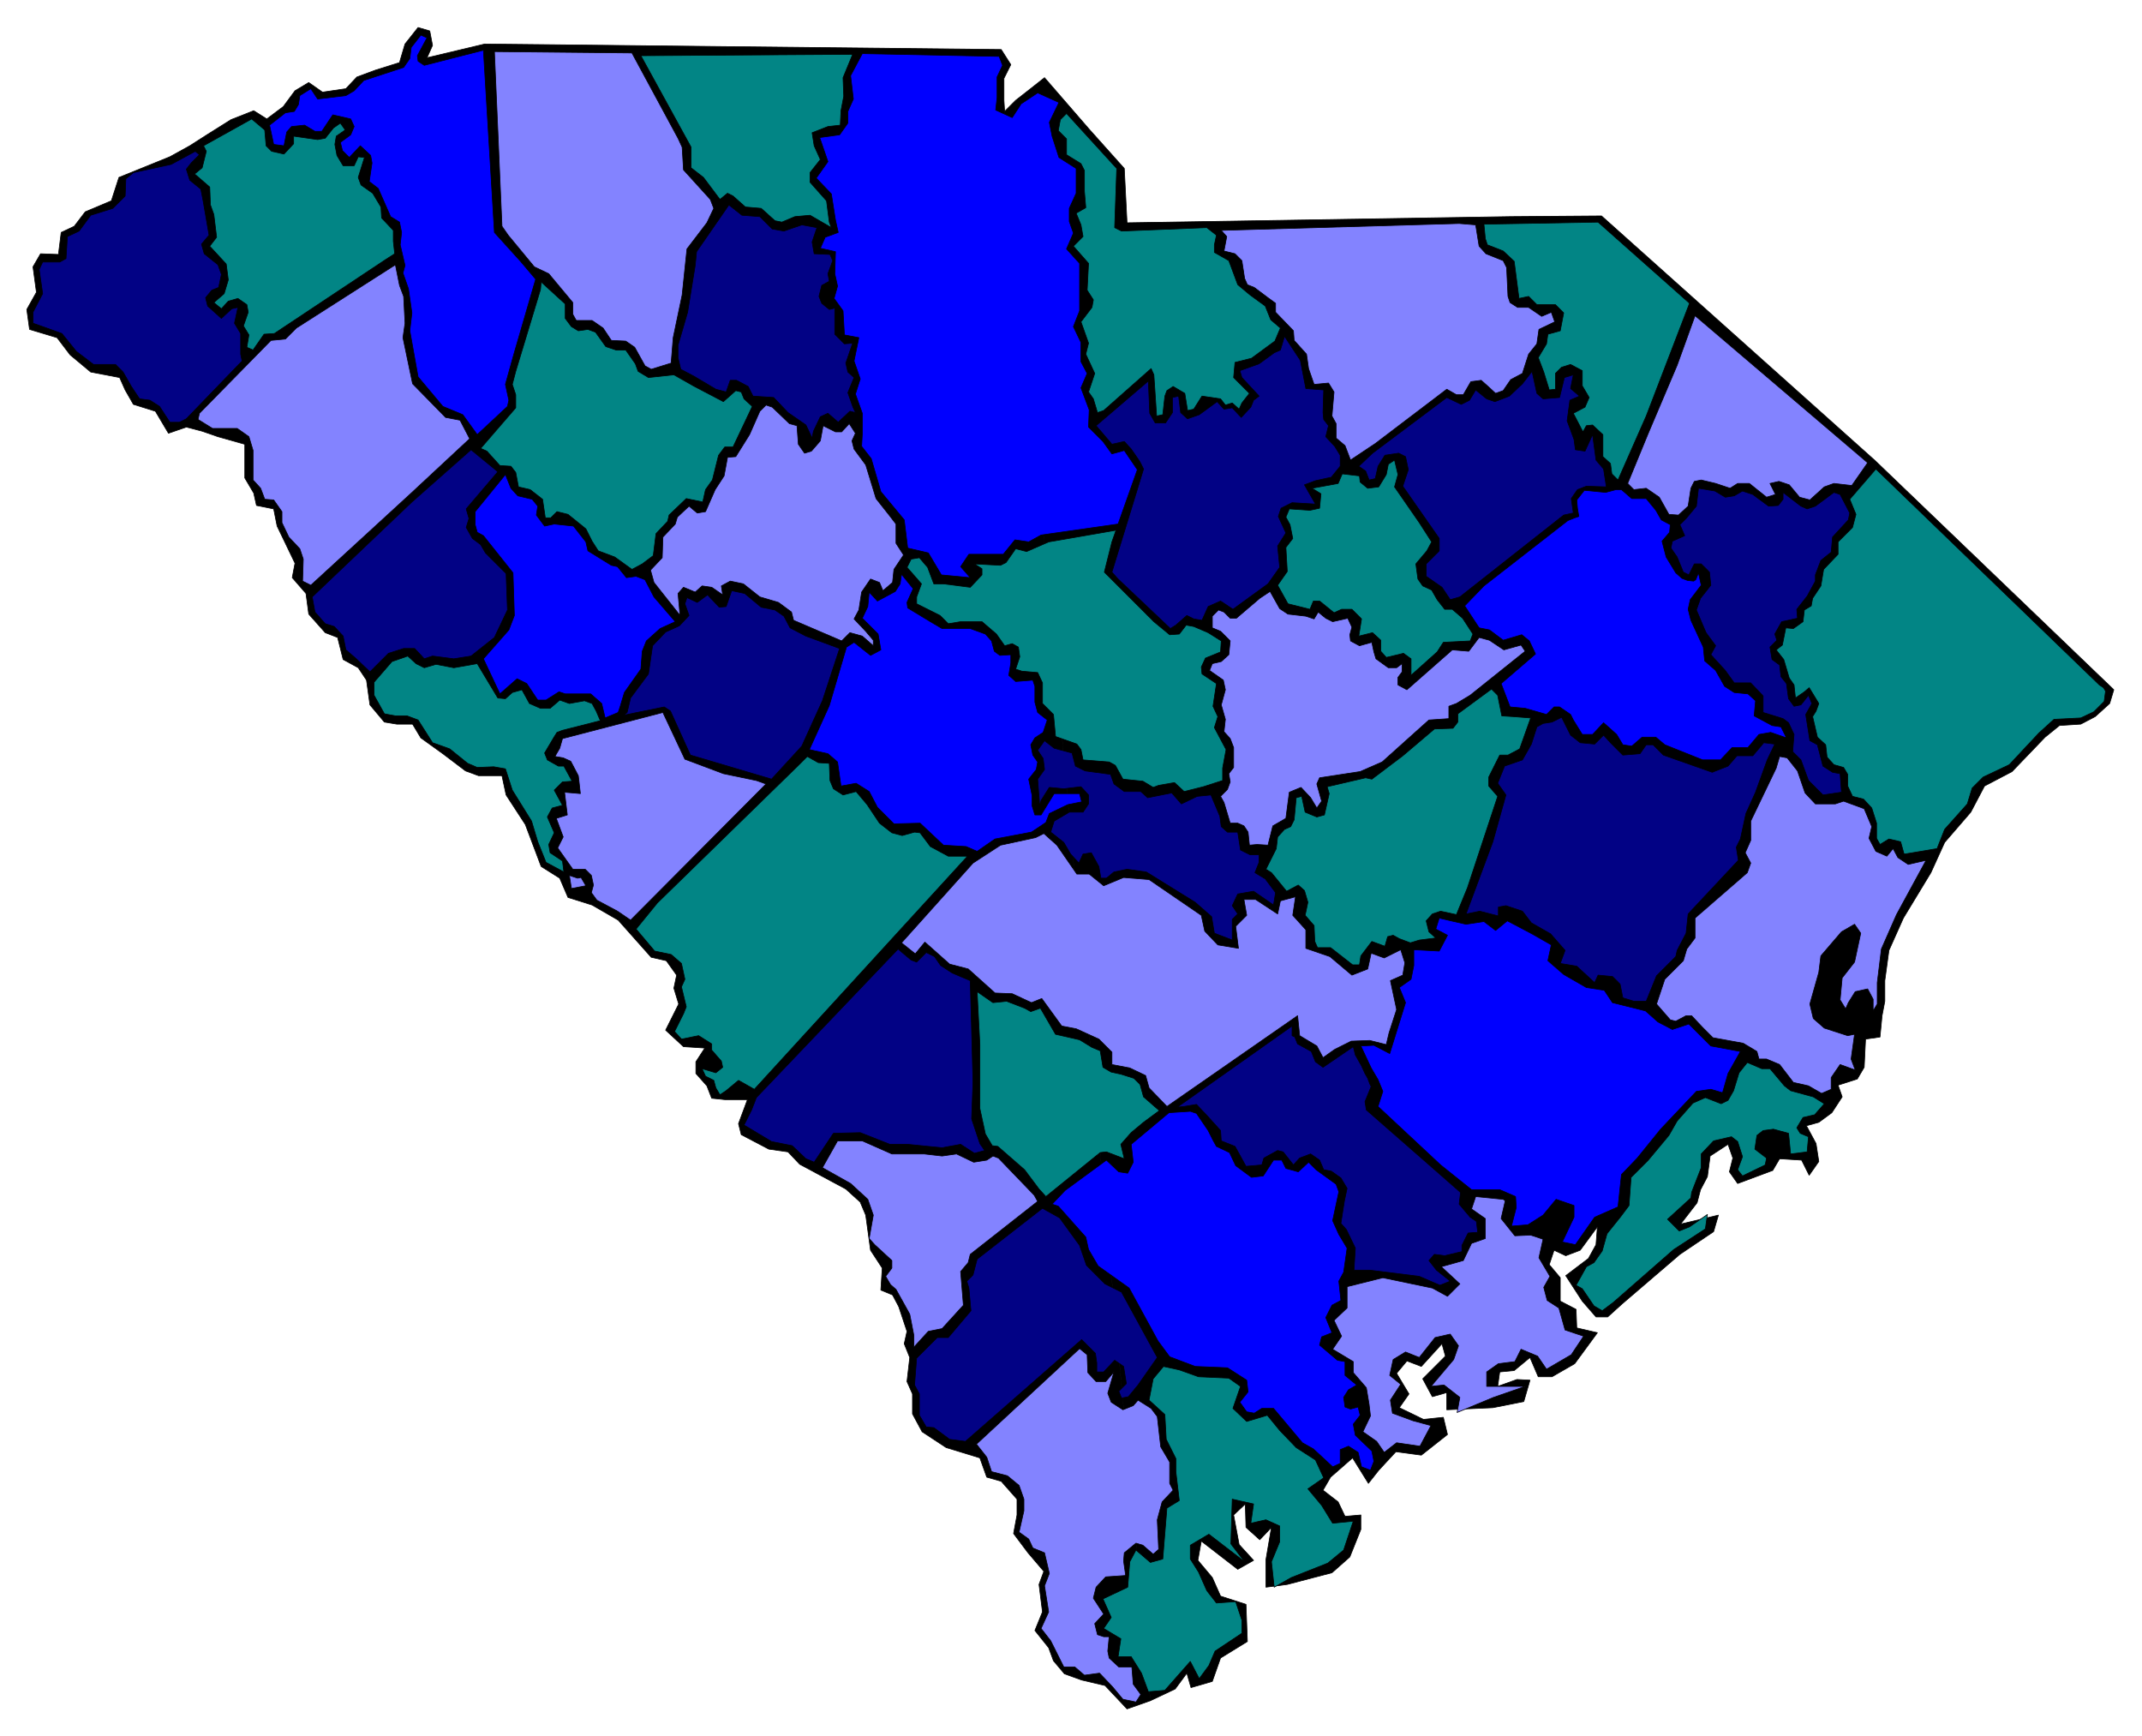 <svg xmlns="http://www.w3.org/2000/svg" width="493.465" height="400" fill-rule="evenodd" stroke-linecap="round" preserveAspectRatio="none" viewBox="0 0 3115 2525"><style>.pen0{stroke:#000;stroke-width:1;stroke-linejoin:round}.brush1{fill:#000}.brush2{fill:#00f}.brush3{fill:#8383ff}.brush4{fill:#028585}.brush5{fill:#020285}</style><path d="m1461 162 212 2311-34 12-32-34-34-8-25-9-16-19-7-19-20-25 11-27-5-40 7-19-23-27-21-28 5-27v-23l-23-26-21-6-10-28-49-15-35-23-14-26v-29l-8-18 4-35-8-20 4-18-12-36-9-17-17-7 2-32-17-26-7-51-8-19-21-19-67-36-17-18-28-4-40-21-4-16 13-35h-33l-19-2-7-18-16-18v-17l13-20-31-2-26-24 19-38-7-23 4-19-15-21-22-5-48-54-38-22-35-11-12-28-27-17-23-61-28-43-6-28h-34l-19-7-33-25-32-23-12-20h-23l-18-3-21-25-5-36-12-18-22-12-8-32-18-7-24-27-4-30-20-23 4-21-13-27-13-27-5-25-25-5-4-18-13-22v-49l-39-11-23-8-23-6-26 9-19-32-32-10-12-21-8-18-42-8-30-25-19-25-40-12-4-29 14-25-5-37 11-19 26 1 4-32 19-9 16-21 38-16 11-34 74-30 29-16 25-16 35-22 33-13 19 12 24-18 17-23 20-12 20 14 34-5 16-17 27-10 35-11 8-27 19-24 17 5 4 21-8 18 84-20 751 8 14 22-10 20v32l1 16z" class="pen0 brush1"/><path d="m1461 162 212 2311 36-17 17-23 6 21 31-9 12-34 39-24-2-54-37-12-12-27-21-25 5-28 53 41 23-13-21-23-8-43 17-16 1 34 20 18 17-18-8 47v40l31-4 65-17 26-23 16-40v-21l-23 2-10-21-22-17 11-19 32-28 23 37 15-19 25-27 37 5 38-30-6-25-29 3-35-17 14-20-18-30 15-18 21 8 30-33 5 18-33 33 14 26 21-6v25l67-3 45-9 9-31-19-1-28 10 3-21 21-2 23-19 12 28h20l33-19 33-45-30-7-1-27-23-12v-34l-16-19 7-21 17 8 21-8 25-34-2 26-11 20-33 25 24 37 20 23h17l21-19 84-72 49-33 7-24-55 13 24-31 5-19 10-19 4-30 26-17 7 20-5 20 12 17 51-19 10-17 32 2 11 22 14-20-4-26-14-26 18-5 19-14 15-23-6-17 28-9 10-17 2-41 21-3 3-31 4-21v-30l6-44 21-47 40-66 20-44 38-44 20-38 40-21 48-50 21-17 31-2 21-11 21-19 6-20-347-333-398-356-131 1-559 9-4-79-51-57-65-75-19 15-23 18-16 16z" class="pen0 brush1"/><path d="m621 55-14 26 1 8 9 6 86-22 16 265 38 42 22 26-32 110-12 43 5 23-2 9-44 41-21-29-29-12-36-43-12-67 3-26-5-35-8-23 3-11-7-30 2-18-3-15-13-8-18-41-13-10 4-27-2-11-15-14-16 17-10-10-3-12 15-11 5-12-5-11-26-6-16 24h-10l-15-9-19 2-7 8-4 20-15-2-6-28 23-18 13-2 6-10 2-13 16-10 10 15 41-5 12-7 14-15 58-19 9-13 2-16 14-18 9 4z" class="pen0 brush2"/><path d="m986 201 6 13 2 33 39 43 5 13-10 21-29 38-7 67-13 62-3 37-29 9-9-5-15-27-13-9-21-1-12-18-16-11h-23l-5-9v-17l-35-42-21-10-38-46-9-13-11-254 200 2 67 124z" class="pen0 brush3"/><path d="m1226 113 1 27-4 21-1 21-18 2-23 9 3 19 9 20-15 19v14l24 27 4 31 3 8-31-18-22 2-19 8-10-2-20-18-23-2-18-16-8-4-11 9-24-32-18-14v-30L932 81l308-2-14 34z" class="pen0 brush4"/><path d="m1458 95-8 17v30l-2 18 24 11 13-20 24-16 31 14-14 29 4 20 10 31 25 16v36l-10 22v19l6 17-10 23 19 21v69l-9 23 11 23v28l9 17-9 21 12 32-1 25 21 21 13 18 18-5 19 28-28 79-112 16-18 10-20-3-17 21h-50l-12 18 14 16-42-4-19-32-30-7-5-41-34-41-14-48-14-18 1-18v-30l-10-28 7-22-9-26 7-34-21-4-2-35-13-18 5-18-4-18 1-32-22-5 7-16 19-7-4-18-6-38-22-23 17-24-12-35 29-4 12-17v-17l8-18-4-34 17-32 199 4 5 13z" class="pen0 brush2"/><path d="m1621 331 10 5 124-5 14 11-3 14v11l21 12 13 35 18 15 22 16 8 20 14 12-8 19-34 25-24 6-2 22 23 23-11 14-4 9-10-9-10 3-7-9-27-4-12 19-9 2-4-25-17-10-9 6-3 8-3 27-9 2-4-60-4-9-69 61-9 3-6-20-7-10 9-27-13-28 4-16-11-31 16-21 2-11-9-14 2-39-22-25 14-14-3-17-7-17 14-8-2-24v-30l-5-10-21-13v-23l-12-12 3-16 9-9 73 80-3 86zM385 189l2 23 8 8 18 4 14-15v-11l35 5 11-2 12-15 10-7 7 10-13 9-2 12 3 16 9 15h16l6-13 9 1-9 29 4 11 17 12 12 20 1 16 17 18v16l2 18-14 9-161 107-15 1-16 23-9-4 3-18-8-13 7-20-2-11-13-9-14 4-10 11-11-9 15-13 6-20-3-23-24-26 10-13-4-33-5-14-1-26-22-19 11-9 6-24-4-8 70-39 19 16z" class="pen0 brush4"/><path d="m290 225-12 12-7 9 5 16 16 13 3 15 4 23 5 29-11 13 4 14 20 16 5 14-4 19-10 4-9 11 3 12 20 18 15-14 9-2-5 23 9 15v30l2 10-81 84-10 5h-14l-15-23-14-9-15-2-12-18-12-21-11-11h-32l-25-19-21-26-42-15v-16l14-27-5-35 5-11h25l9-5 2-32 17-8 17-23 32-10 18-18 1-25 11-9 55-12 35-19 6 5zm815 90 18 18 17 3 26-9 22 4-7 21 3 17 23 1 4 9-7 19 2 11-11 6-4 16 4 10 11 9 8-2v38l14 14 12-1-10 29 3 13 9 8-9 22 7 20 4 9-8-2-17 16-15-13-11 5-10 21-2 10-9-19-26-18-21-22-30-2-7-14-17-9h-9l-6 17-15-4-32-19-19-10-4-17v-18l14-48 11-68 2-20 47-68 19 15 26 2z" class="pen0 brush5"/><path d="m2324 323 133 118-63 164-41 93-9-9-2-15-11-10v-32l-15-14-9 1-5 9-14-27 17-9 6-14-10-17v-22l-17-9-13 4-9 9v23l-9 1-8-26-8-21 12-20 2-14 18-5 5-26-12-12h-27l-12-12-14 3-7-54-16-15-23-9-3-9-2-21 166-3z" class="pen0 brush4"/><path d="m2151 358 10 11 25 10 5 10 2 42 3 9 11 7h16l19 13 14-6 5 14-23 11-3 21-12 15-9 28-17 9-11 16-11 4-12-11-9-8-15 2-11 19h-10l-14-8-104 79-36 24-8-21-13-11v-21l-6-11 3-35-8-13-21 2-8-23-3-21-18-20-1-14-26-27v-13l-11-8-20-15-10-4-4-9-4-26-10-10-16-4 4-21-8-9 346-10 24 2 5 31zM587 431l2 39-3 21 14 67 48 49 21 4 14 27-86 80-145 133-12-6 1-32-5-15-16-17-10-21v-16l-12-17-13-1-6-16-11-12v-43l-6-20-17-12h-36l-21-13 2-9 104-106 21-2 16-16 144-92 6 30 6 16z" class="pen0 brush3"/><path d="M822 442v21l9 12 10 6 14-2 11 4 15 21 15 5h14l14 20 4 11 15 9 37-4 30 17 42 22 18-16 8 2 4 10 12 11-28 59h-12l-9 12-9 36-10 14-4 18-24-5-25 24-2 9-17 18-4 32-16 12-15 8-25-18-24-9-9-14-9-18-26-21-16-4-9 9h-8l-4-27-18-14-17-4-4-21-7-9-16-1-19-21-9-4 51-59v-19l-5-15 5-19 36-119 1-11 35 32z" class="pen0 brush4"/><path d="m2716 673-23 33-26-3-14 5-21 19-15-4-15-18-15-5-13 3 8 16-13 4-25-20h-17l-11 7-21-7-21-5-10 2-5 10-4 26-14 13-14-1-14-25-19-13-18 2-9-9 30-73 42-99 26-72 250 213 1 1z" class="pen0 brush3"/><path d="m1899 565 26 2-1 33 1 10 7 9-4 16 13 14 8 13v16l-13 16-23 5-16 6 16 28-34-2-16 8-4 12 11 24-12 19 3 31-17 24-51 37-18-12-18 8-9 20-12-2-10-5-16 14-8 5-76-72-9-10 35-114 11-36-5-10-6-9-7-10-10-11-18 4-23-27 76-65 2 47 8 14h15l10-15v-22l9-2 3 24 10 9 17-6 26-19 10 11 12-2 13 14 14-15 4-10 8-6-25-27-3-10 28-10 22-16 9-4 6-20 23 35 8 41zm336 7 9 8 24-2 7-29 13-4-4 20 13 11-14 6-4 30 10 27 2 15 14 2 11-24 5 37 11 13 4 26-29-1-13 5-9 13 3 21-14 3-151 119-14 4-12-18-23-16v-18l19-19v-18l-53-76 8-24-4-19-10-5-20 3-10 16-4 18-9 2-5-13-10-7 20-19 108-81 21 10 12-6 9-15 16 13 12 4 21-8 19-18 14-18 7 32z" class="pen0 brush5"/><path d="m1148 616 11 3 2 27 9 13 10-3 13-15 4-22 18 9h9l11-12 9 14-5 11 3 12 17 23 15 49 19 24 10 13v28l11 17-14 21-2 19-14 12-5-12-13-5-13 19-4 26-7 13 17 18 11 13v8l-16-14-18-5-12 12-70-30-3-12-19-14-27-8-24-19-19-4-13 7 2 13-16-11-14-2-10 9-17-7-8 9 3 32-38-48-5-18 17-18 1-30 18-19 3-10 17-16 12 10 12-2 14-32 13-20 5-27 12-1 20-32 15-34 9-9 9 3 25 24z" class="pen0 brush3"/><path d="m678 740 4 14-4 13 9 16 12 9 7 12 30 30 2 53-19 40-34 27-25 4-31-4-12 4-14-15h-16l-22 7-27 27-21-20-14-12-4-20-13-14-13-4-15-17-4-22 145-138 86-76 39 32-46 54z" class="pen0 brush5"/><path d="m2033 690-5 18 36 52 18 28-7 13-16 19 3 22 7 10 13 6 8 14 11 14h11l15 13 15 23-4 10-39 2-9 14-38 34v-24l-11-8-8 2-17 4-8-9v-16l-12-11-20 5 4-25-14-14h-15l-11 5-21-17h-9l-5 12-32-8-15-27 14-20-2-35 10-13-4-20-6-11 5-12 30 2 14-3 2-21-13-8 38-7 6-14 25 3 1 9 11 9 16-2 11-18 3-15 9-6 5 21z" class="pen0 brush4"/><path d="m743 710 10 11 21 5 8 10-2 13 12 16 14-3 28 3 18 23 3 13 34 21 9 2 13 16 14-2 13 5 13 25 31 36-22 10-20 18-6 15-2 26-24 34-6 20-3 9-19 8-5-21-16-14h-37l-9-3-19 12h-12l-16-24-14-7-25 22-24-51 37-42 8-21-2-62-43-54-9-5-3-11v-19l44-54 8 20z" class="pen0 brush2"/><path d="m2509 723 13-2 12-7 15 5 23 17 14-1 7-9v-10l26 20 9 4 12-4 27-20 9 3 14 27-2 10-23 25-2 22-15 12-8 21v9l-12 22-15 19 1 13-23 5-10 18 3 9-10 10 3 18 11 8 2 17 8 10 3 22 8 11 10-2 11-14 5 12-9 16 6 38 11 6 8 31 14 9 11 2 2 27-27 4-21-21-11-30-12-12 2-25-8-17-8-6-29-9v-24l-18-19h-24l-13-18-21-23 7-13-14-19-14-33 6-17 15-19-2-19-12-12h-10l-8 16-8-4-9-22-9-13 2-10 18-8-7-16 9-9 15-18 3-26 24 4 15 9z" class="pen0 brush5"/><path d="M2373 725h21l14 17 8 14 13 7-1 11-11 13 6 23 14 23 9 8 8 3 9 1 3-2 4-10 4 18-16 21-3 14 4 16 18 39 2 20 16 14 13 23 14 9 20 2 11 10-2 22 26 14 13 2 8 16-23-8-17 3-16 19h-23l-17 18h-26l-55-22-13-11h-20l-15 13-13-2-9-15-19-17-16 17h-15l-13-21-4-8-16-11h-8l-11 11-31-9-22-2-13-34 50-43-9-19-11-9-27 8-20-15-15-3-21-32 28-29 122-95 10-4 6-2-2-12-1-12 11-14 31 3 15-4h8l15 13z" class="pen0 brush2"/><path d="m1617 788-11 44 72 72 23 19 14-1 10-13 11 2 21 9 19 12-1 16-22 9-6 13 1 10 21 14-5 33 7 15-5 16 17 32-5 27v18l-28 9-28 7-14-13-23 4-8 3-15-9-29-3-11-20-9-5-38-3-3-15-6-8-31-11-3-32-16-16v-30l-7-15-23-2-9-3 6-18-2-14-9-5-11 3-12-17-21-18h-31l-18 3-12-12-34-17v-10l7-19-21-24 6-12 12-2 12 14 9 24h14l39 5 17-18v-9l-11-7 38 2 8-4 14-20 16 4 32-14 98-17-6 17z" class="pen0 brush4"/><path d="m1319 876 1 8 33 20 17 10h41l22 8 9 10 4 15 8 6 16-1v12l-3 18 10 9 25-2 3 9v23l4 15 14 11-6 18-12 8-6 10 3 15 7 10-2 11-11 14 5 24v15l4 13h9l19-31h37l3 12-20 4-27 13-5 13-21 14-53 10-26 18-16-7-33-2-34-32-38 1-24-24-12-23-19-12-22 4-5-35-14-12-27-6 29-64 25-85 11-7 24 19 15-8-4-23-23-23 8-17 2-21 12 13 26-14 7-11 2-14 17 21-9 20z" class="pen0 brush2"/><path d="m1107 883 20 4 13 9 9 17 23 12 49 18-25 76-30 66-44 48-118-35-29-64-9-6-59 12 5-4 5-21 26-35 6-41 19-20 20-9 14-15-6-17 3-9 15 7 15-11 17 18 10-1 8-23 19 4 24 20z" class="pen0 brush5"/><path d="m1861 885 12 8 26 3 12 4 6-10 11 9 10 5 22-5 6 13-3 11 1 9 13 7 18-5 3 14 3 10 18 13h12l8-6v12l-6 8v11l13 7 66-58 24 2 15-20 15 4 21 14 25-7 6 9-80 64-20 12-11 4v18l-29 2-68 61-32 14-59 9-4 9 7 25-7 10-9-15-14-15-17 7-5 38-19 11-7 28-16-1-11 1-2-19-6-9-9-4h-11l-9-30-5-9 10-10 4-11-2-12 7-9v-29l-5-13-9-10 2-18-6-21 6-22-3-14-20-14 4-10 13-3 11-10 2-20-14-14-12-5v-17l9-9 8 3 9 9h9l34-29 15-10 14 25z" class="pen0 brush3"/><path d="m605 965 12 6 17-5 26 5 34-6 30 50 11 1 10-9 14-4 11 20 16 7h14l14-12 14 5 22-4 11 4 6 11 6 14-55 14-8 3-5 8-13 22 4 10 16 9h8l12 22-14 1-12 12 12 22-15 4-7 13 10 23-8 17 2 12 18 12 2 16-26-14-12-30-9-30-28-45-10-31-17-3-24 1-14-6-26-21-25-9-21-33-16-6h-17l-16-3-15-27v-19l26-30 23-8 12 11zm1579 76 16 1 26 2-16 45-17 9h-12l-16 32v13l13 15-44 133-16 39-23-5-12 4-9 10 4 16 10 9-24 3-13 4-16-6-9-5-8 2-4 14-19-7-16 21-2 13h-10l-32-25h-19l-4-9-1-23-13-15 4-19-5-17-9-8-17 9-22-27-8-5 15-30 2-17 10-11 9-4 5-10 3-32 8-2 5 23 17 7 11-3 7-31-3-10 56-13 9 2 45-34 46-39 27-1 7-9v-12l49-36 9 9 6 30z" class="pen0 brush4"/><path d="m996 1104 56 21 48 10 14 5-197 198-19-13-30-16-8-11 3-11-3-14-9-9h-18l-22-31 8-16-10-27 16-5-4-33 12 1 11 1-2-18-1-8-11-21-11-5-12-2 7-12 4-14 146-38 32 68z" class="pen0 brush3"/><path d="m2284 1069 14 11 21 2 13-13 10 11 18 18 25-2 9-13h10l15 15 71 25 23-9 13-15h23l16-19 16 2-11 23-17 47-14 31-8 37-6 12 3 19-73 78-3 28-13 25-2 9-28 28-15 37h-18l-16-5-4-20-11-11-21-2-5 11-26-24-24-4 7-19-21-24-28-16-13-17-24-8-11 2v13l-27-7-20 4 39-105 19-68-12-17 10-25 26-9 13-23 8-25 9-5 13-2 14-7 13 26zm-725 26 5 19 14 7 37 5 5 14 15 11h24l10 9 35-7 14 16 23-11 20-2 13 31 2 15 9 8h15l4 26 14 7h13v11l-6 15 15 9 15 20-3 18-29-20-23 4-8 17 8 12-8 8v30l-26-10-4-24-24-21-71-44-28-4-19 4-11 9h-8l-3-17-11-20-12 2-6 13-12-13-10-17-19-15 5-16 22-13h20l8-12v-13l-11-12-25 3-21-2-12 19-2 8-3-39 10-14-2-16-8-12 10-14 14 11 26 7z" class="pen0 brush5"/><path d="m1206 1110 1 25 5 12 14 9 19-5 16 19 18 27 18 14 15 4 18-5 8 1 15 20 26 14h28l-310 339-23-13-18 15-9 6-6-10-3-11-12-6-5-11 20 6 10-8-2-9-14-16v-9l-19-12-25 5-10-11 13-26 4-10-7-29 5-11-5-23-15-13-24-5-27-32 31-38 206-201 12-12 16 9 16 1z" class="pen0 brush4"/><path d="m2614 1121 11 32 15 16h29l12-4 30 11 11 26-4 17 10 19 16 7 9-11 7 13 15 10 26-6-43 79-22 50-6 49v31l-6 10v29-46l-8-15-18 4-10 16-4 9-8-13 3-32 18-23 9-42-9-13-19 11-30 35-3 24-13 46 5 21 16 14 34 11 10-2-5 36 6 16-22-8-13 19v17l-14 6-19-11-22-5-20-26-19-8h-11l-3-11-20-12-44-8-15-15-16-17h-8l-15 8-8-2-20-23 12-36 27-27 5-17 12-16v-29l76-66 5-14-8-15 8-18v-28l37-77 5-17 11 2 15 19zm-1048 150h18l21 17 29-12 37 3 76 52 5 23 19 20 30 5-4-32 16-16-4-23h17l32 21 4-19 22-6-4 27 19 21v27l35 12 32 27 23-9 5-23 19 7 24-12 6 19-3 18-18 8 9 42-11 34-4 17-24-6-27 1-24 12-17 12-9-17-25-15-3-29-190 132-26-27-5-18-23-11-26-5v-18l-19-19-33-15-21-4-29-40-15 6-28-13-25-1-39-35-27-7-36-32-14 17-20-16 104-116 40-26 51-11 12-6 19 17 29 42zm-721 5 7 12-21 4-3-19 12 4 5-1z" class="pen0 brush3"/><path d="m2228 1358 28 16-5 23 23 20 33 19 26 4 12 18 48 12 18 16 21 11 24-8 32 32 43 8-18 32-8 28-17-5-21 3-52 55-34 42-23 24-5 47-34 15-28 40-19-4 17-36v-17l-26-9-19 23-22 14-24 2 7-27-1-16-23-10h-41l-45-36-91-85 7-22-7-17-10-17-15-32 19-1 23 12 23-74-9-22 17-12 4-20v-23l37 2 12-23-17-9 5-16 17 4 22 5 26-4 17 13 17-14 36 19z" class="pen0 brush2"/><path d="m2690 1383-7 17-16 22-1 41 6 10 11 6 9-2 14-25 5 18-5 26-9-5h-17l-28-11-8-12 4-27 10-44 31-35 1 21z" class="pen0 brush1"/><path d="m1333 1399 14-14 12 6 9 13 17 11 26 11 4 147-2 54 12 36 7 10-15 4-20-13-27 5-50-5h-26l-43-17-39 1-28 42-12-5-20-19-30-6-40-24 11-22 7-18 206-216 19 16 8 3z" class="pen0 brush5"/><path d="m1464 1456 26 10 9 5 14-5 22 38 35 8 18 11 12 5 4 24 12 7 14 3 19 6 9 9 5 18 23 20-23 17-18 15-15 17 5 21-26-10-9 1-79 64-10-11-21-28-39-34-8-1-10-17-8-37v-93l-4-77 23 16 20-2z" class="pen0 brush4"/><path d="m1883 1508 4 10 20 11 6 15 11 8 44-30 3 12 9 16 5 11 4 7 3 8 2 4-9 22 2 12 96 84 41 36-2 17 16 19 9 6 2 16-14 1-9 18v9l-25 6-15-2-8 9 11 14 20 16-15 6-30-13-72-9h-23l2-32-13-27-8-9 5-32 4-19-9-15-14-10-11-2-6-14-13-9-16 6-9 10-15-19-8-2-20 11-3 10-23 2-16-29-20-8-1-15-19-21-16-17-18 3-10 1 167-118v14l4 2z" class="pen0 brush5"/><path d="m2574 1554 21 25 9 7 33 9 16 10-14 16-17 4-9 15 5 8 12 5-2 22-24 3-3-30-22-6-15 2-9 7-3 20 17 13-2 10-33 16-7-9 7-19-7-22-9-7-26 6-18 19v20l-14 36-1 8-34 31 17 17 15-6 26-18-3 21-46 30-88 77-16 12-12-7-17-25-9-5 15-27 11-6 12-17 7-25 20-25 12-16 3-41 25-25 30-36 12-21 23-26 18-8 23 9 10-5 8-14 8-26 12-15 21 9h12z" class="pen0 brush4"/><path d="m1757 1644 7 14 5 9 19 9 9 19 23 17 17-2 15-23h12l6 12 18 5 15-14 11 11 29 21 4 11-9 42 9 20 12 20-5 35-7 13 3 28-13 7-9 18 9 22-15 6-3 12 26 22 11 2v20l17 14-12 7-7 11 2 14 8 3 11-3 3 12-10 13 3 16 24 23 3 15-5 13-13-5-5-21-14-9-12 5v20l-11 5-28-26-16-9-42-50h-17l-11 7-11-2-10-14 12-15-2-17-28-18-47-2-37-14-17-23-42-77-45-32-14-24-4-18-40-45-9-3 19-20 60-44 18 17 13 2 8-16-3-26 55-46 31-2 9 3 17 25z" class="pen0 brush2"/><path d="M1297 1678h47l26 3 21-3 25 12 19-3 9-6 8 3 52 54 5 9-98 77-3 12-11 13 4 49-31 34-20 4-21 23v-17l-6-31-20-36-8-7-7-12 9-12v-11l-25-23-8-9 6-34-8-23-25-23-41-23 22-39h36l43 19z" class="pen0 brush3"/><path d="M2588 1671h-18v-16l15 2 3 14z" class="pen0 brush1"/><path d="m2189 1746-6 26 20 25 23-1 18 6-6 27 16 27-9 16 5 19 17 11 9 32 27 9-18 27-36 21-13-19-24-10-9 18-24 3-17 12v21h56l-46 16-53 22 4-22-23-18-19 2 33-39 7-20-12-17-22 5-23 29-20-8-18 11-5 23 16 13-15 23 3 19 30 11 26 7-16 30-34-5-18 14-11-16-20-14 11-23-2-17-4-24-19-22v-16l-30-18 13-19-11-23 19-18v-31l52-13 72 15 22 12 18-18-27-25 32-9 12-25 20-7v-29l-20-14 6-18 40 4 3 2z" class="pen0 brush3"/><path d="m1570 1811 10 29 27 27 24 12 52 95-28 40-14 17-10 2-4-10 11-11-4-25-13-9-16 17h-10v-13l-2-14-20-20-169 148-23-3-23-17-11-1-10-17v-31l-7-13 3-39 30-30h16l33-39-3-33-3-10 9-9 6-23 95-74 25 14 29 40z" class="pen0 brush5"/><path d="m1582 1996 12 13h14l12-14-9 31 5 13 17 11 15-6 7-8 19 12 9 12 5 44 13 22v31l5 10-16 17-7 26 2 43-8 7-15-13-10-3-17 14-1 12 3 21-29 2-14 15-4 16 15 23-13 14 4 16 9 3h8l-2 21 2 10 14 13h19l2 25 11 15-7 11-19-4-15-18-19-20-22 3-14-12h-16l-19-38-14-18 11-24-6-38 7-18-7-30-17-7-6-13-14-10 7-31v-17l-7-20-17-14-23-6-7-21-15-19 150-139 11 9 1 26z" class="pen0 brush3"/><path d="m1743 2002 44 2 17 12-11 32 20 19 30-9 18 22 24 25 28 18 12 26-23 16 20 24 16 26 30-3-14 42-23 19-53 21-25 14-4-37 12-29v-23l-20-9-22 5 4-28-31-7-2 65 20 26-52-40-27 16v20l12 19 12 27 14 18 28-2 9 27v19l-39 26-9 21-14 19-13-25-37 42-24 2-10-27-15-24h-19l4-26-25-15 11-16-12-27 36-17 3-37 9-17 21 18 18-5 6-74 18-11-5-42v-19l-14-28-2-36-23-21 6-31 15-18 23 5 28 10zM3053 996l-325-314-38 44 9 22-5 19-21 21v18l-21 22-4 24-12 18-2 11-10 6-2 17-14 10-11-1-5 25-9 7 11 14 8 27 7 10 2 19 13-9 7-6 14 23-4 11-5 8 7 30 12 11 2 18 10 11 14 4 6 10v17l7 15 16 4 12 13 7 22v22l5 9 13-8 17 4 5 18 48-8 11-28 33-37 7-23 16-16 38-18 43-46 22-20 39-2 19-9 15-15 2-15-3-5-6-4z" class="pen0 brush4"/></svg>

